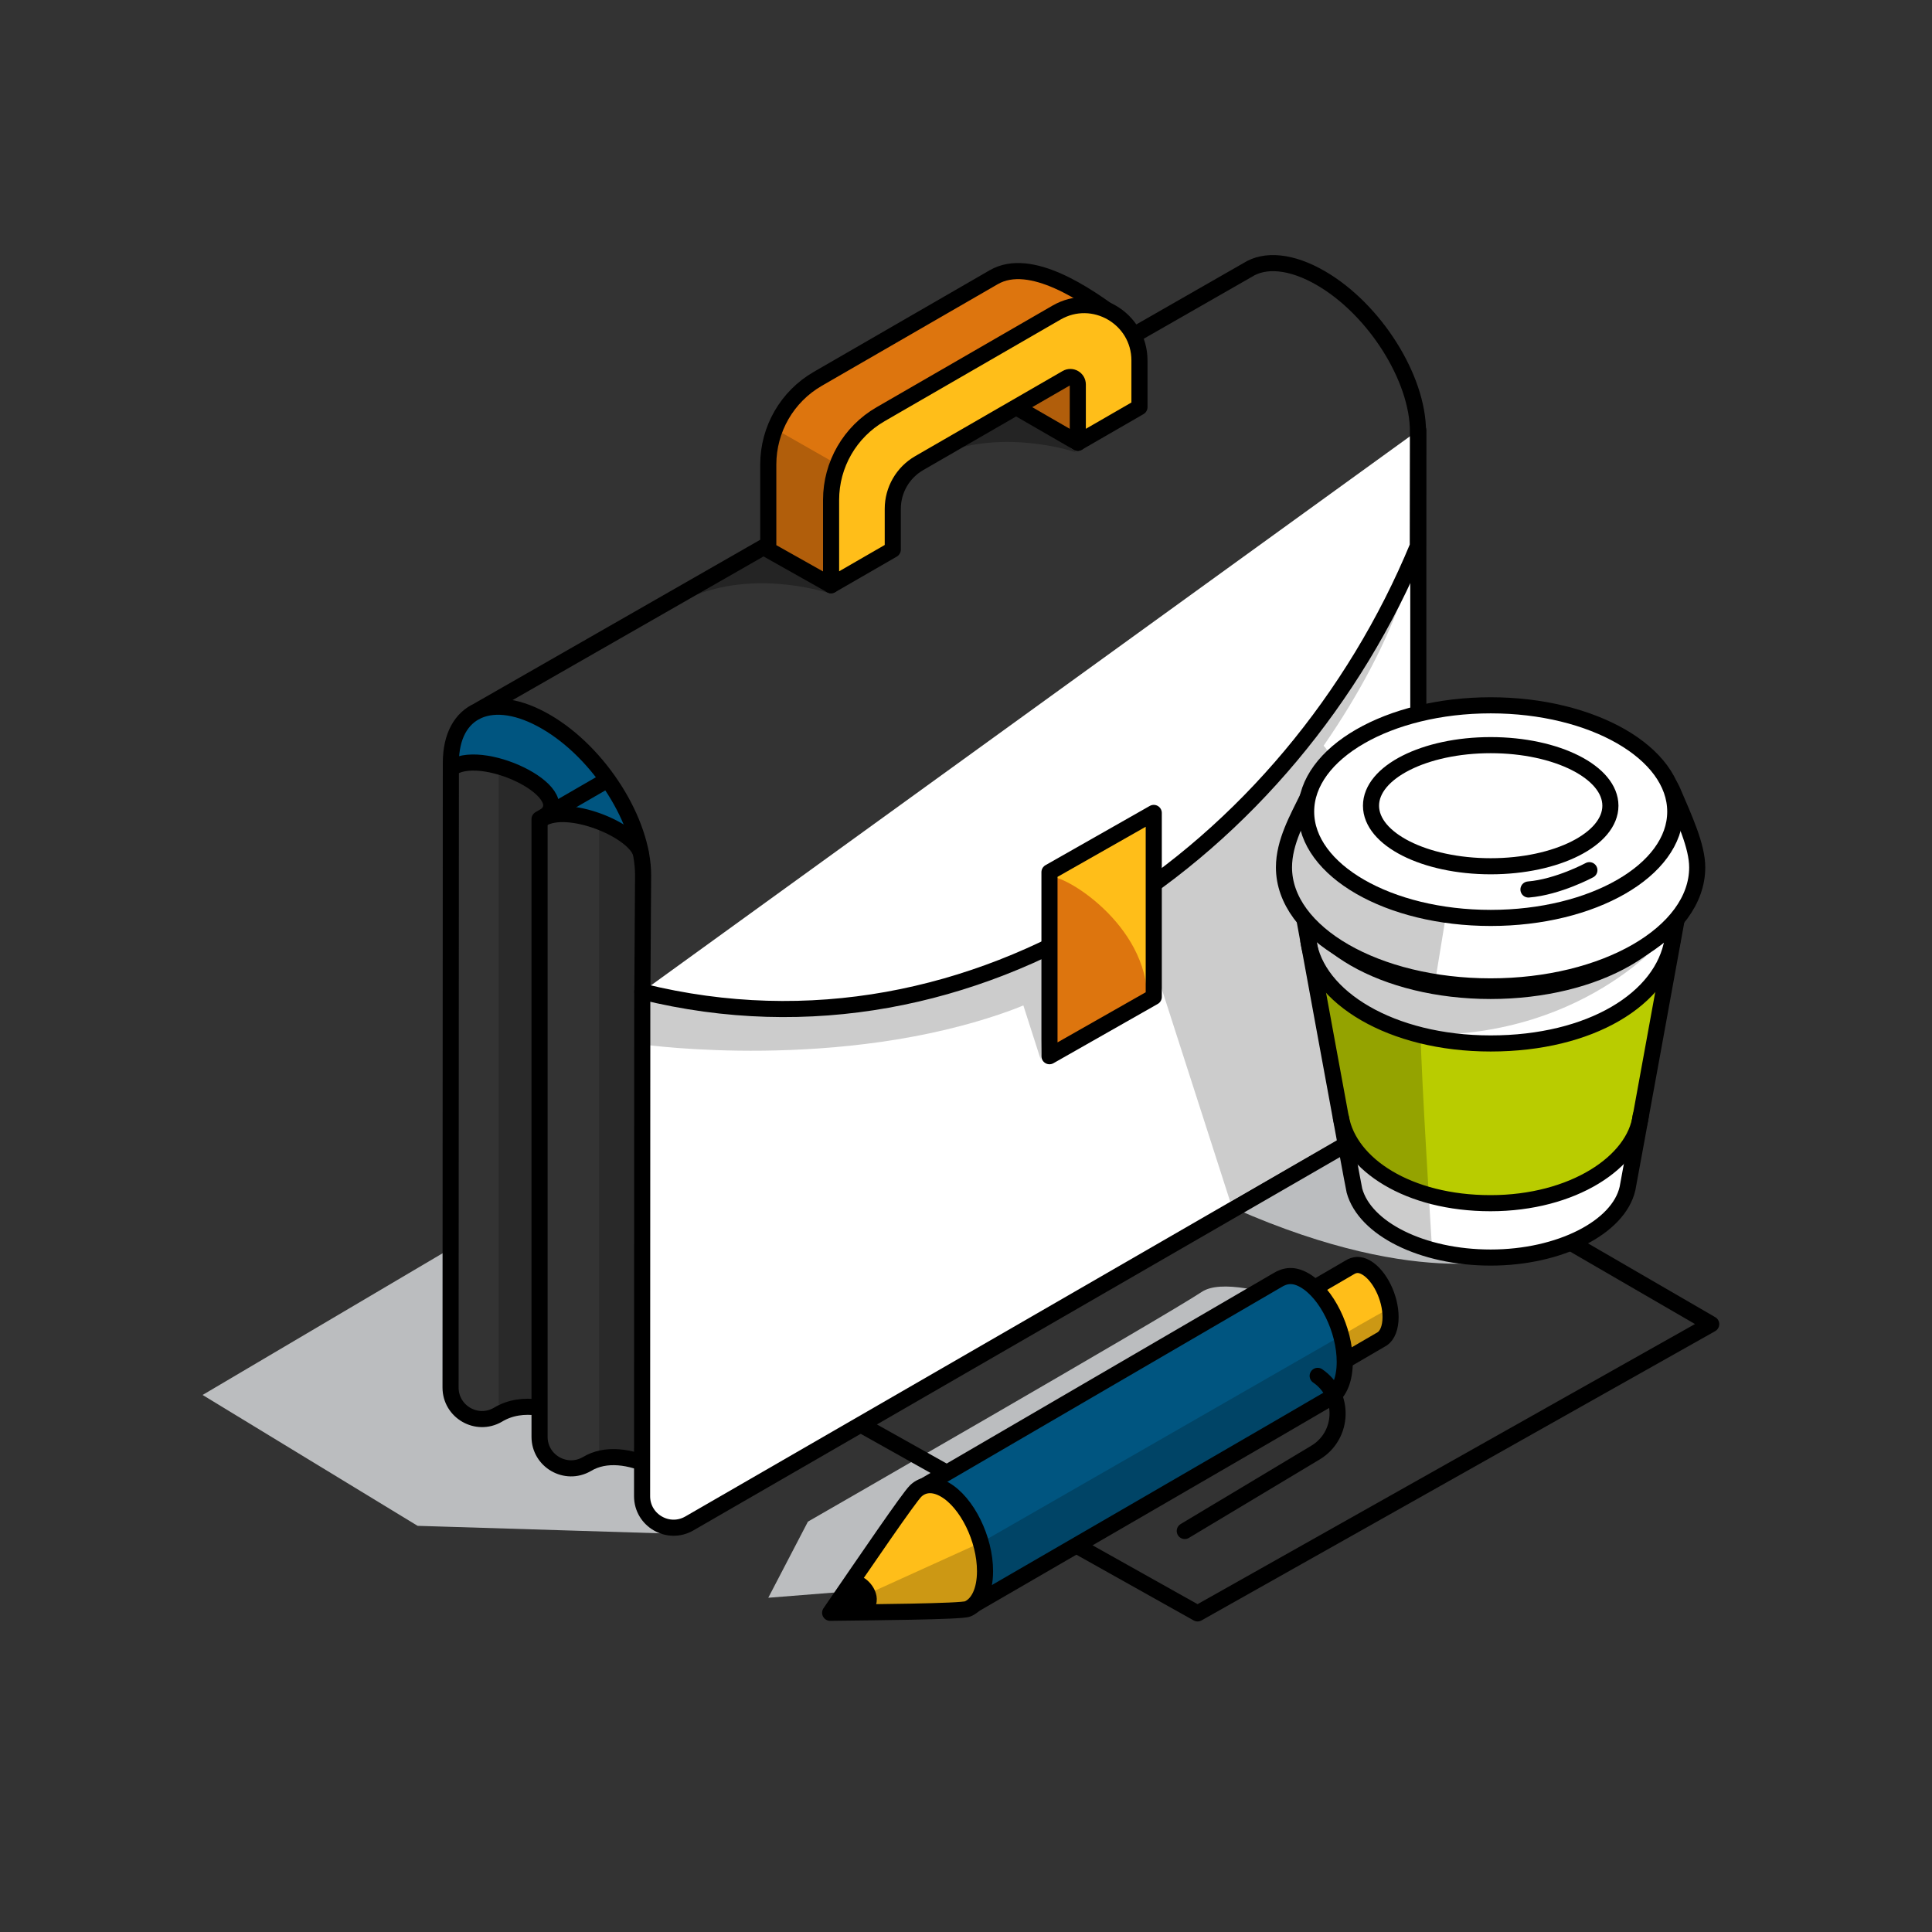 <svg width="120" height="120" viewBox="0 0 120 120" fill="none" xmlns="http://www.w3.org/2000/svg">
<rect x="0" y="0" width="120" height="120" fill="#333333" stroke="none"/>
<path d="M40.479 94.336C39.405 93.474 39.993 91.049 39.993 91.049C39.993 91.049 38.895 90.264 37.22 90.705C35.542 91.146 34.914 91.288 33.978 90.506C33.042 89.724 33.753 87.383 33.753 87.383C33.753 87.383 32.008 87.397 31.174 87.736C30.34 88.075 27.982 88.255 27.982 86.183C27.982 84.697 27.986 80.491 27.986 77.55L12.584 86.643L25.939 94.772L41.467 95.251C41.287 95.102 40.699 94.516 40.476 94.338L40.479 94.336Z" fill="#BBBDBF"/>
<path d="M94.37 78C94.37 78 88.511 80.275 76.69 75.064C81.629 72.212 83.831 71.013 83.831 71.013L94.37 78Z" fill="#BBBDBF"/>
<path d="M56.49 98.543L47.719 99.24L50.182 94.511C50.182 94.511 72.353 81.768 74.647 80.24C76.941 78.711 85.935 82.972 85.935 82.972L63.373 93.798L56.49 98.545V98.543Z" fill="#BBBDBF"/>
<path d="M50.781 86.982L74.383 100.211L106.286 82.245L97.569 77.189" stroke="black" stroke-linecap="round" stroke-linejoin="round"/>
<path d="M27.671 47.418C27.633 47.532 30.214 47.022 31.667 47.714C33.119 48.408 34.572 50.29 34.572 50.29L39.526 52.271C39.526 52.271 39.658 49.629 36.949 47.088C34.24 44.545 30.709 43.687 30.41 43.721C30.114 43.754 27.967 46.527 27.671 47.418Z" fill="#005580"/>
<path d="M37.497 48.574L33.513 50.876V89.243C33.513 90.748 35.144 91.689 36.447 90.938C38.794 89.513 42.63 91.886 43.887 93.933" stroke="black" stroke-linecap="round" stroke-linejoin="round"/>
<path d="M39.893 61.593L39.881 92.931C39.881 94.436 41.512 95.376 42.815 94.625L86.52 69.39C87.494 68.828 88.094 67.79 88.094 66.667V26.725" fill="white"/>
<path d="M39.893 61.593L39.881 92.931C39.881 94.436 41.512 95.376 42.815 94.625L86.52 69.39C87.494 68.828 88.094 67.79 88.094 66.667V26.725" stroke="black" stroke-linecap="round" stroke-linejoin="round"/>
<path opacity="0.2" d="M82.21 46.32C84.469 43.057 86.232 39.696 87.261 36.582C80.03 47.555 75.342 53.108 69.175 56.537C63.006 59.967 56.648 62.377 51.213 62.837C45.776 63.299 39.899 61.593 39.899 61.593L40.034 64.887C40.034 64.887 52.187 66.579 62.7 62.785C62.987 62.68 63.276 62.569 63.563 62.45L64.632 65.785L64.864 61.882C67.886 60.464 69.434 59.644 71.796 57.559V60.298L76.409 74.63L85.168 69.598L83.298 48.911C83.298 48.911 82.834 46.929 82.213 46.32H82.21Z" fill="black"/>
<path d="M33.438 87.425C32.557 87.3 31.68 87.413 30.919 87.876C29.615 88.629 27.985 87.688 27.985 86.181L28.004 47.375C28.004 44.05 30.599 42.901 33.924 44.837C37.249 46.771 39.944 51.034 39.944 54.359L39.899 61.593C60.726 66.74 80.248 52.833 88.064 33.921L88.073 26.806C88.073 23.481 85.379 19.217 82.054 17.283C80.195 16.203 78.565 16.084 77.489 16.771L29.53 44.23" stroke="black" stroke-linecap="round" stroke-linejoin="round"/>
<path d="M28.119 47.655C30.186 46.417 36.16 49.413 33.613 50.875" stroke="black" stroke-linecap="round" stroke-linejoin="round"/>
<path d="M33.677 50.852C35.267 49.899 39.239 51.492 39.787 52.928" stroke="black" stroke-linecap="round" stroke-linejoin="round"/>
<path opacity="0.2" d="M37.216 51.413V90.279L39.989 90.708C39.989 90.708 39.989 53.757 39.956 52.999C39.923 52.241 37.216 51.413 37.216 51.413Z" fill="black"/>
<path opacity="0.2" d="M30.977 47.913V87.236L33.749 87.669C33.749 87.669 33.749 50.285 33.716 49.515C33.683 48.747 30.977 47.911 30.977 47.911V47.913Z" fill="black"/>
<path d="M65.185 65.603L71.548 62.007L71.633 50.828L65.185 54.172V65.603Z" fill="#FFBE19"/>
<path d="M65.185 65.603L71.264 62.121C71.285 57.381 65.99 54.231 65.185 54.468V65.603Z" fill="#DD750E"/>
<path d="M65.185 65.603L71.662 61.922V50.492L65.185 54.172V65.603Z" stroke="black" stroke-linecap="round" stroke-linejoin="round"/>
<path d="M66.943 27.5L61.971 24.63L66.358 22.739C66.358 22.739 67.628 21.348 68.003 22.225C68.377 23.102 68.32 22.803 68.32 22.803L66.946 27.503L66.943 27.5Z" fill="#DD750E" stroke="black" stroke-linecap="round" stroke-linejoin="round"/>
<path opacity="0.2" d="M66.943 27.5L61.971 24.63L66.358 22.739C66.358 22.739 67.628 21.348 68.003 22.225C68.377 23.102 68.32 22.803 68.32 22.803L66.946 27.503L66.943 27.5Z" fill="black"/>
<path d="M51.62 36.347L52.784 30.001C52.784 28.83 53.654 28.237 54.668 27.65L61.925 22.355C62.233 22.177 69.44 19.772 69.44 19.772C67.513 18.322 64.01 15.897 61.721 17.219L50.793 23.531C48.892 24.628 47.719 26.657 47.719 28.854V34.153L51.618 36.347H51.62Z" fill="#DD750E" stroke="black" stroke-linecap="round" stroke-linejoin="round"/>
<path d="M55.452 34.136V31.605C55.452 30.434 56.078 29.351 57.092 28.766L66.25 23.479C66.558 23.301 66.944 23.524 66.944 23.879V27.5L70.774 25.289V22.391C70.774 19.746 67.911 18.094 65.622 19.416L54.694 25.728C52.793 26.825 51.62 28.854 51.62 31.051V36.35L55.45 34.139L55.452 34.136Z" fill="#FFBE19" stroke="black" stroke-linecap="round" stroke-linejoin="round"/>
<path opacity="0.2" d="M48.237 26.697L51.965 28.823C51.965 28.823 51.626 30.515 51.619 31.048C51.612 31.581 51.619 36.348 51.619 36.348L47.789 34.136L48.237 26.699V26.697Z" fill="black"/>
<path opacity="0.3" d="M51.605 36.878C51.56 36.864 47.289 35.385 43.258 36.938C45.796 34.743 47.709 33.861 47.709 33.861L51.605 36.878Z" fill="black"/>
<path opacity="0.3" d="M66.854 28.1C66.809 28.086 62.539 26.607 58.507 28.159C61.046 25.965 62.958 25.083 62.958 25.083L66.854 28.1Z" fill="black"/>
<path d="M99.023 62.913L102.739 47.97L94.726 65.442L99.023 62.913Z" fill="white"/>
<path d="M80.989 57.794C80.989 57.794 83.792 73.416 84.392 74.485C84.991 75.554 87.238 78.026 92.59 78.107C97.939 78.187 100.572 75.426 100.958 73.736C101.344 72.046 104.212 56.914 104.212 56.914C104.212 56.914 105.624 54.345 105.411 52.975C105.198 51.605 104.169 50.622 104.169 50.622C104.169 50.622 103.854 47.678 100.982 45.721C98.107 43.763 93.192 43.794 91.843 43.773C90.495 43.751 85.894 44.458 83.882 46.041C81.87 47.624 81.079 49.25 81.164 50.172C80.095 51.797 79.559 54.367 80.05 55.35C80.543 56.334 80.991 57.789 80.991 57.789L80.989 57.794Z" fill="white"/>
<path d="M82.115 63.003C82.115 63.003 83.437 69.961 83.842 71.013C84.248 72.066 86.006 73.329 87.764 73.883C89.523 74.44 93.566 75.296 97.218 73.942C100.87 72.589 101.816 70.006 101.982 69.238C102.148 68.473 103.589 59.365 103.589 59.365C103.589 59.365 102.883 61.86 100.283 63.166C97.683 64.474 93.73 65.136 89.973 64.7C86.217 64.263 82.024 60.912 82.024 60.912L82.115 63V63.003Z" fill="#B9CC00"/>
<path d="M80.703 55.371C80.703 55.371 84.057 73.703 84.128 73.957C84.779 76.31 88.32 78.109 92.591 78.109C96.862 78.109 100.535 76.241 101.087 73.822C101.137 73.608 104.457 55.369 104.457 55.369H80.701L80.703 55.371Z" stroke="black" stroke-linecap="round" stroke-linejoin="round"/>
<path d="M92.581 61.55C99.171 61.55 104.514 58.473 104.514 54.677C104.514 50.881 99.171 47.804 92.581 47.804C85.99 47.804 80.648 50.881 80.648 54.677C80.648 58.473 85.99 61.55 92.581 61.55Z" fill="white" stroke="black" stroke-linecap="round" stroke-linejoin="round"/>
<path d="M103.888 58.383C103.283 62.052 98.778 64.811 92.588 64.811C86.397 64.811 81.759 61.934 81.266 58.452" stroke="black" stroke-linecap="round" stroke-linejoin="round"/>
<path d="M101.906 69.316C101.541 72.174 97.695 74.732 92.58 74.732C87.466 74.732 83.826 72.336 83.29 69.437" stroke="black" stroke-linecap="round" stroke-linejoin="round"/>
<path d="M105.417 53.874C105.417 57.957 99.67 61.266 92.583 61.266C85.497 61.266 79.75 57.957 79.75 53.874C79.75 52.298 80.601 50.819 81.231 49.522C82.547 46.821 88.232 46.482 92.583 46.482C97.39 46.482 102.658 46.261 103.898 49.155C104.632 50.871 105.417 52.558 105.417 53.874Z" fill="white" stroke="black" stroke-linecap="round" stroke-linejoin="round"/>
<path d="M92.59 57.014C98.921 57.014 104.054 54.058 104.054 50.411C104.054 46.764 98.921 43.808 92.59 43.808C86.259 43.808 81.126 46.764 81.126 50.411C81.126 54.058 86.259 57.014 92.59 57.014Z" fill="white" stroke="black" stroke-linecap="round" stroke-linejoin="round"/>
<path d="M92.59 53.805C96.696 53.805 100.025 52.121 100.025 50.044C100.025 47.966 96.696 46.282 92.59 46.282C88.484 46.282 85.156 47.966 85.156 50.044C85.156 52.121 88.484 53.805 92.59 53.805Z" fill="white" stroke="black" stroke-linecap="round" stroke-linejoin="round"/>
<path opacity="0.2" d="M88.24 64.278C88.261 66.588 88.946 77.547 88.946 77.547C88.946 77.547 86.057 77.206 84.538 74.872C83.019 72.54 81.196 57.369 81.196 57.369C81.196 57.369 84.194 61.197 89.78 61.647C95.366 62.097 103.948 57.644 103.948 57.644C103.948 57.644 98.855 64.451 88.24 64.278Z" fill="black"/>
<g style="mix-blend-mode:multiply" opacity="0.2">
<path d="M89.161 60.83L89.808 56.874C89.808 56.874 87.709 56.575 85.502 55.561C83.296 54.547 82.177 53.582 81.774 52.883C81.371 52.184 81.004 50.712 81.004 50.712C81.004 50.712 79.428 52.305 79.708 53.039C79.987 53.774 79.445 55.367 80.319 56.504C81.194 57.642 84.694 60.547 89.159 60.827L89.161 60.83Z" fill="black"/>
</g>
<path d="M94.936 55.248C96.77 55.099 98.72 54.049 98.72 54.049L94.936 55.248Z" fill="white"/>
<path d="M94.936 55.248C96.77 55.099 98.72 54.049 98.72 54.049" stroke="black" stroke-linecap="round" stroke-linejoin="round"/>
<path d="M70.305 86.603L83.816 78.73C84.131 78.533 84.454 78.498 84.856 78.73C85.693 79.216 86.371 80.595 86.371 81.808C86.371 82.46 86.174 82.93 85.866 83.15C85.759 83.226 72.253 91.049 72.253 91.049L70.307 86.601L70.305 86.603Z" fill="#FFBE19" stroke="black" stroke-linecap="round" stroke-linejoin="round"/>
<path d="M57.114 92.464L79.323 79.524C79.842 79.199 80.37 79.14 81.034 79.526C82.409 80.325 83.525 82.593 83.525 84.586C83.525 85.657 83.203 86.43 82.693 86.793C82.518 86.918 60.313 99.778 60.313 99.778L57.114 92.464Z" fill="#005580" stroke="black" stroke-linecap="round" stroke-linejoin="round"/>
<path d="M51.562 100.173C54.043 100.14 59.703 100.102 60.103 99.934C60.755 99.662 61.182 98.82 61.182 97.585C61.182 95.59 60.068 93.324 58.691 92.525C57.977 92.111 57.335 92.172 56.88 92.604C56.458 93.007 53.799 96.912 51.562 100.173Z" fill="#FFBE19" stroke="black" stroke-linecap="round" stroke-linejoin="round"/>
<path d="M54.341 99.868C54.812 98.846 53.746 97.886 53.367 97.903C52.985 97.917 52.163 99.489 52.163 99.489L52.558 100.128L54.341 99.87V99.868Z" fill="black"/>
<path d="M81.843 85.458C83.549 86.62 83.478 89.16 81.705 90.224L73.588 95.092" stroke="black" stroke-linecap="round" stroke-linejoin="round"/>
<path opacity="0.2" d="M83.225 83.015L60.982 95.784L51.877 99.917L60.148 100.088C60.148 100.088 83.49 86.89 83.507 86.494C83.514 86.304 84.011 85.143 83.943 84.349C83.936 84.259 85.365 83.759 86.135 83.034C86.732 82.472 86.581 81.131 86.521 81.161C85.343 81.749 83.227 83.015 83.227 83.015H83.225Z" fill="black"/>
</svg>
